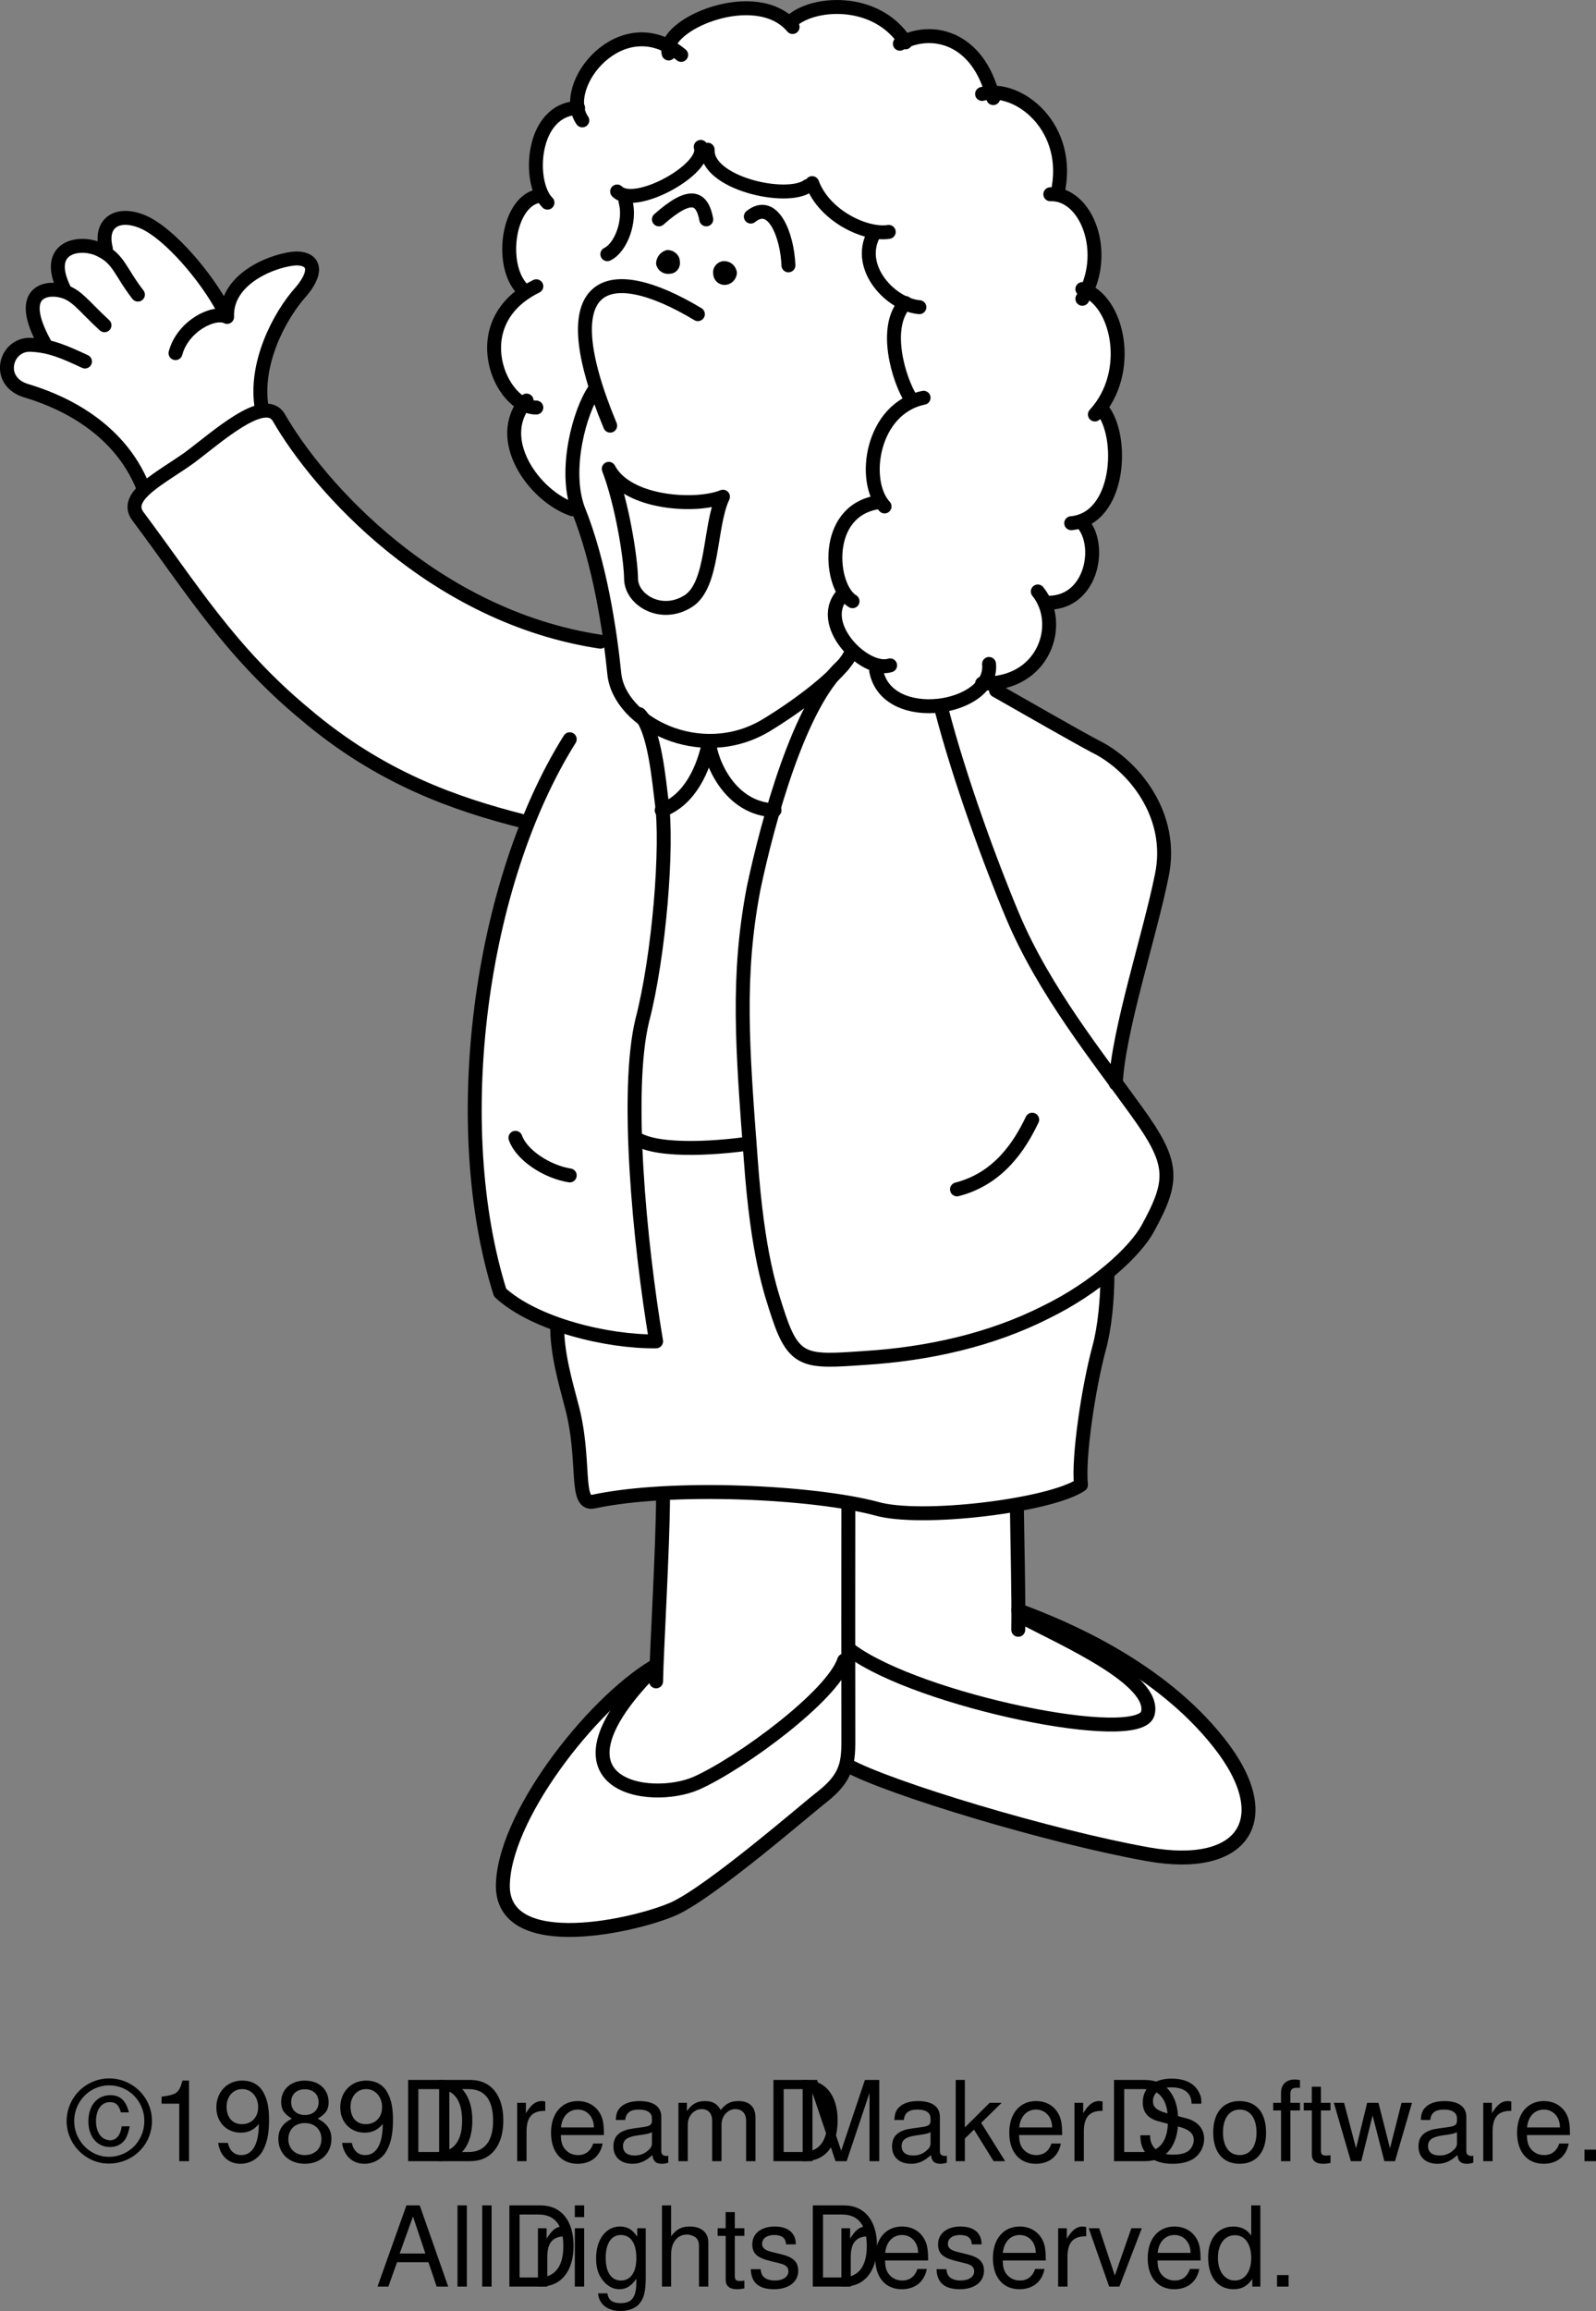 <svg xmlns="http://www.w3.org/2000/svg" xmlns:xlink="http://www.w3.org/1999/xlink" width="114.575" height="165.813"><rect width="100%" height="100%" fill="#808080" stroke="none"/><defs><path id="a" d="M4.36-3.5c-.204-.844-.626-1.234-1.329-1.234-.953 0-1.578.75-1.578 1.875 0 1.093.625 1.843 1.547 1.843.453 0 .828-.171 1.094-.546.14-.235.218-.454.328-.938h-.578c-.094.656-.39 1-.844 1a.943.943 0 0 1-.719-.375C2.11-2.109 2-2.453 2-2.859c0-.844.39-1.375 1-1.375.422 0 .64.203.781.734zM2.952-5.938A3.067 3.067 0 0 0-.109-2.874C-.11-1.219 1.266.172 2.906.172c1.735 0 3.11-1.344 3.11-3.063 0-1.671-1.375-3.046-3.063-3.046zm0 .5c1.39 0 2.516 1.141 2.516 2.547 0 1.438-1.125 2.579-2.547 2.579-1.36 0-2.485-1.172-2.485-2.563 0-1.422 1.125-2.563 2.516-2.563zm0 0"/><path id="b" d="M2.078-4.125V0h.703v-5.781h-.469c-.25.89-.406 1-1.5 1.156v.5zm0 0"/><path id="c" d="M.422-1.313c.14.938.75 1.5 1.61 1.5a1.83 1.83 0 0 0 1.53-.828c.344-.562.516-1.265.516-2.312 0-.985-.156-1.594-.484-2.11-.313-.468-.813-.718-1.438-.718-1.078 0-1.86.812-1.86 1.922 0 1.062.735 1.812 1.75 1.812.532 0 .938-.187 1.298-.625 0 1.438-.453 2.235-1.266 2.235-.5 0-.844-.329-.953-.875zm1.734-3.859c.656 0 1.14.563 1.14 1.297 0 .719-.468 1.219-1.171 1.219-.672 0-1.094-.485-1.094-1.25 0-.735.469-1.266 1.125-1.266zm0 0"/><path id="d" d="M3.125-3.047c.594-.36.781-.656.781-1.187 0-.922-.703-1.547-1.703-1.547S.5-5.156.5-4.25c0 .547.188.828.766 1.203-.657.328-.97.797-.97 1.438 0 1.062.782 1.796 1.907 1.796 1.11 0 1.906-.734 1.906-1.796 0-.641-.328-1.11-.984-1.438Zm-.922-2.11c.594 0 .985.36.985.938 0 .532-.391.907-.985.907-.61 0-.984-.376-.984-.922 0-.563.375-.922.984-.922zm0 2.423c.703 0 1.188.468 1.188 1.14 0 .703-.485 1.157-1.204 1.157-.687 0-1.171-.47-1.171-1.141 0-.688.468-1.156 1.187-1.156zm0 0"/><path id="e" d="M.719 0h2.234c1.485 0 2.375-1.11 2.375-2.922s-.89-2.906-2.375-2.906H.72Zm.734-.656v-4.516h1.375c1.156 0 1.766.766 1.766 2.266 0 1.469-.61 2.25-1.766 2.25zm0 0"/><path id="f" d="M.547-4.188V0h.672v-2.172c.015-1.015.422-1.453 1.343-1.437v-.672c-.109-.016-.171-.032-.25-.032-.437 0-.765.25-1.14.875v-.75zm0 0"/><path id="g" d="M4.11-1.875c0-.64-.048-1.016-.173-1.328-.28-.688-.906-1.11-1.703-1.11-1.156 0-1.921.891-1.921 2.266 0 1.39.734 2.235 1.906 2.235.969 0 1.625-.547 1.797-1.454h-.672c-.188.547-.563.829-1.094.829-.422 0-.781-.188-1.016-.532-.156-.25-.203-.484-.218-.906Zm-3.08-.547c.063-.765.532-1.281 1.203-1.281.672 0 1.157.531 1.157 1.281zm0 0"/><path id="h" d="M4.281-.39c-.078.015-.11.015-.14.015-.235 0-.36-.125-.36-.328v-2.469c0-.734-.547-1.14-1.578-1.14-.625 0-1.11.171-1.39.484-.204.219-.282.453-.297.875h.671c.063-.516.36-.75.985-.75.61 0 .937.234.937.625v.187c0 .282-.156.391-.687.454-.953.124-1.094.156-1.344.265-.5.203-.734.578-.734 1.11 0 .765.515 1.25 1.375 1.25.515 0 .937-.188 1.422-.625.046.437.25.625.687.625.14 0 .235-.016.453-.079zM3.11-1.313c0 .218-.062.359-.265.53-.266.25-.594.376-.985.376-.515 0-.828-.235-.828-.672 0-.438.282-.656 1.016-.766.703-.093.844-.125 1.062-.234zm0 0"/><path id="i" d="M.563-4.188V0h.671v-2.625c0-.61.438-1.11.985-1.11.5 0 .765.313.765.844V0h.672v-2.625c0-.61.453-1.11.985-1.11.5 0 .78.313.78.844V0h.673v-3.14c0-.75-.438-1.172-1.219-1.172-.563 0-.89.171-1.281.64-.25-.453-.578-.64-1.125-.64-.563 0-.938.203-1.297.718v-.594Zm0 0"/><path id="j" d="m3.75 0 1.64-4.89V0h.704v-5.828H5.062L3.36-.75 1.625-5.828H.594V0h.703v-4.89L2.953 0Zm0 0"/><path id="k" d="M1.125-5.828H.469V0h.656v-1.625l.656-.64L3.188 0h.828l-1.72-2.75 1.47-1.438h-.86L1.125-2.421Zm0 0"/><path id="l" d="M4.766-4.125c0-.39-.016-.5-.157-.781-.312-.672-1-1.016-1.984-1.016-1.266 0-2.063.656-2.063 1.703 0 .719.375 1.157 1.141 1.36l1.453.39c.735.188 1.063.485 1.063.938 0 .312-.157.64-.407.812-.234.172-.609.25-1.078.25-.64 0-1.062-.156-1.343-.484a1.25 1.25 0 0 1-.297-.906H.39c0 .546.109.89.343 1.218.391.547 1.063.829 1.954.829.703 0 1.265-.157 1.64-.454.39-.312.64-.828.64-1.328 0-.718-.452-1.25-1.234-1.468l-1.468-.391c-.704-.188-.97-.422-.97-.86 0-.593.532-.984 1.313-.984.922 0 1.454.406 1.454 1.172zm0 0"/><path id="m" d="M2.172-4.313c-1.188 0-1.89.844-1.89 2.25C.281-.64.983.188 2.186.188c1.188 0 1.891-.843 1.891-2.218 0-1.453-.687-2.281-1.906-2.281zm.015.61c.75 0 1.204.625 1.204 1.656 0 1-.47 1.61-1.204 1.61-.75 0-1.203-.61-1.203-1.625 0-1.016.454-1.641 1.204-1.641zm0 0"/><path id="n" d="M2.063-4.188h-.688v-.656c0-.281.14-.422.453-.422h.234v-.546a1.595 1.595 0 0 0-.374-.047c-.61 0-.985.359-.985.953v.718H.141v.547h.562V0h.672v-3.64h.688zm0 0"/><path id="o" d="M2.031-4.188h-.687v-1.156H.687v1.157H.11v.546h.579v3.157c0 .437.28.671.796.671.172 0 .329-.015.547-.062v-.563c-.094.032-.187.032-.312.032-.297 0-.375-.078-.375-.375v-2.86h.687zm0 0"/><path id="p" d="m4.438 0 1.218-4.188h-.75L4.078-.921 3.25-4.187h-.813L1.641-.922.78-4.187H.047L1.266 0h.75l.812-3.281L3.672 0Zm0 0"/><path id="q" d="M1.531-.828H.703V0h.828Zm0 0"/><path id="r" d="M3.797-1.75 4.39 0h.828L3.172-5.828h-.953L.14 0h.78l.626-1.75zm-.219-.625H1.734l.954-2.656Zm0 0"/><path id="s" d="M1.219-5.828H.547V0h.672Zm0 0"/><path id="t" d="M1.203-4.188H.531V0h.672zm0-1.64H.531v.844h.672zm0 0"/><path id="u" d="M3.234-4.188v.61c-.343-.516-.703-.735-1.234-.735-1.016 0-1.719.938-1.719 2.282 0 .719.172 1.219.531 1.64.313.375.704.579 1.141.579.5 0 .86-.235 1.219-.75v.203c0 1.125-.313 1.546-1.14 1.546-.579 0-.876-.234-.938-.703H.422c.062.766.672 1.266 1.594 1.266.609 0 1.125-.203 1.39-.547.328-.39.438-.906.438-1.89v-3.5zm-1.171.485c.703 0 1.109.594 1.109 1.656 0 1.016-.406 1.61-1.11 1.61C1.375-.438.97-1.031.97-2.063s.406-1.641 1.094-1.641zm0 0"/><path id="v" d="M.563-5.828V0h.656v-2.313c0-.859.453-1.421 1.14-1.421.22 0 .438.078.594.187.188.14.266.344.266.64V0h.672v-3.172c0-.703-.5-1.14-1.329-1.14-.593 0-.953.187-1.343.703v-2.22zm0 0"/><path id="w" d="M3.5-3.031c0-.813-.547-1.281-1.516-1.281-.968 0-1.609.5-1.609 1.28 0 .657.344.97 1.328 1.204l.625.156c.469.11.64.281.64.578 0 .39-.39.657-.968.657-.36 0-.656-.094-.828-.282-.11-.11-.156-.234-.203-.531H.266C.296-.281.844.188 1.937.188 3 .188 3.673-.345 3.673-1.141c0-.625-.36-.968-1.188-1.171l-.64-.157c-.547-.125-.766-.297-.766-.594 0-.39.344-.64.875-.64.547 0 .828.234.844.672zm0 0"/><path id="x" d="m2.281 0 1.61-4.188h-.75L1.953-.796.828-4.187h-.75L1.547 0Zm0 0"/><path id="y" d="M3.953-5.828h-.656v2.172c-.281-.438-.735-.656-1.281-.656-1.094 0-1.813.875-1.813 2.203C.203-.688.891.187 2.031.187c.578 0 .985-.218 1.344-.734V0h.578Zm-1.828 2.14c.719 0 1.172.626 1.172 1.641 0 .969-.469 1.61-1.172 1.61-.734 0-1.219-.657-1.219-1.625 0-.985.485-1.626 1.219-1.626zm0 0"/></defs><path fill="#fff" d="M56.6 1.54c2.984-1.727 6.11-1.477 8.203 1.5 1.781-.852 4.531-1.227 6.399 3.598 2.382.55 4.882 1.675 4.8 7.402 2.582 1.148 3.082 3.648 1.801 7 2.031.773 3.531 3.773 1.297 8.297 1.61 2.226 1.484 5.976-1.098 8.101.707 2.125.582 5.5-2.8 5.7.382 1.425.632 5.3-4.5 5.902 2.507 1.648 7.007 4.023 8.5 4.797 1.507.726 5.132 4.976 4.398 8.203-.766 3.273-3.266 11.273-3.398 15.797 2.382 3.226 5.507 5.976 1.8 11-1.043 1.101-1.918 1.976-2.5 2.5-.043 3.351-1.043 6.726-1.402 9.203-.39 2.523-.64 4.773-.5 6-1.14.648-3.14 1.273-4.598 1.398-.043 1.375.082 6 .2 7.602 4.507 1.773 12.007 5.523 14.5 9.797 2.507 4.226 3.382 8.851-5 7.703-8.368-1.102-19.868-5.477-22-6.102-1.243 1.875-9.118 8.25-12 9.899-2.868 1.601-12.743 3.226-12.602-1.5.11-4.774 6.984-14.024 11-15.797.11-2.727.484-9.727.5-12.402-1.39.175-3.39.425-4.297.5-.844.175-1.344-.075-1.5-1.7-.094-1.625-1.719-9.25-1.8-10.898a89.537 89.537 0 0 1-4.2-2.102c-1.094-4.5-2.469-10.75-1.601-18.101.882-7.399 2.257-12.399 3.601-15.899-5.344-1.625-14.265-3.96-21.101-12.601-3.243-4.149-6.118-8.024-6.7-9-.668-1.024-.293-1.399.301-2.2C9.21 32.814 7.21 30.064 4.1 28.939.96 27.813.21 27.313.502 26.04c.332-1.352 1.582-1.54 2.7-1.203-.93-2.336-1.493-4.399 1.398-4-.828-1.649-.453-4.274 2.902-2.797-.043-1.54.145-3.04 2.598-2.203 2.547.914 5.36 5.039 6.102 6.601.507-2.312 2.507-3.5 4.398-3.8 1.984-.2 2.234.55 1.102 2-1.118 1.55-3.493 4.675-2.801 8.699.433.039.87.164 1.601 1.402.77 1.262 5.332 7.7 10.5 10.598 5.082 2.851 9.957 4.601 12.801 5-.469-2.899-.969-7.899-2.203-9.5-2.64-1.524-5.89-3.524-4.098-7.899-2.293-2.5-3.418-4.625.098-8-1.266-2.375-1.89-6.125 1.402-6.898-.918-2.352-.793-6.227 2.5-6.402.207-3.075 3.207-6.2 6.5-4.2.957-2.75 6.082-3.75 8.598-1.898"/><path fill="none" stroke="#000" stroke-linecap="round" stroke-linejoin="round" d="M60.502 47.74c-3.109 2.8-5.382 11.175-6.402 16-1.207 6.3-.809 11.421-.2 19.5.493 6.8 1.41 9.402 2 11.198 1.118 3.352 2.024 3.282 6.102 3 4.641-.285 9.149-1.3 13.098-3.3 3.563-1.739 6.383-4.32 7.3-6 1.91-3.489 1.888-4.676-.8-8.399-2.727-3.8-6.633-8.62-8.898-14-1.559-3.699-3.809-9.824-5.102-14.8"/><path fill="none" stroke="#000" stroke-linecap="round" stroke-linejoin="round" d="M71.502 49.54c2.434 1.387 5.774 3.297 7.098 4 2.727 1.324 5.727 4.922 4.8 9.297-.874 4.328-3.105 11.05-3.3 14.902m-37-31.699c-11.957-1.8-20.23-11.102-23.098-16.102-1.035-1.675-4.484 1.477-6.402 2.899-1.98 1.426-4.797 2.75-3.7 4.203 3.817 5.098 6.583 9.71 12 14.2 5.403 4.585 10.763 6.448 15.7 7.698"/><path fill="none" stroke="#000" stroke-linecap="round" stroke-linejoin="round" d="M18.803 29.337c-.586-3.172 1.242-6.668 2.797-8.399 1.117-1.3 1.117-2.351-.297-2.398-1.433.047-5.11 1.324-5 4.2-.933-.477-3.183.648-3.703 2.597"/><path fill="none" stroke="#000" stroke-linecap="round" stroke-linejoin="round" d="M16.002 22.138c-1.16-2.2-3.785-5.348-5.699-6.2-1.836-.8-3.183.024-2.703 1.899m2.3 3.301c-1.28-1.649-1.355-2.551-2.698-3.2-1.36-.699-4.133-.324-2.602 2.801m2.902 2.598c-1.582-1.45-2.035-2.274-3.199-2.5-1.086-.223-3.11.152-1.101 3.8M6.1 25.938c-1.457-.675-2.488-1.144-3.898-1.199C.37 24.665-.35 27.384 1.9 28.04c1.992.598 6.566 2.324 8.402 7M74.1 80.337c-.875 1.828-2.375 4.226-5.398 5m-27.802-1c-1.675-.274-3.472-1.473-3.898-2.7M56.6 19.04c-.078-2.133-1.102-4.805-2.7-3.5m-2 20.098c-1.862.773-6.866.539-8.198-2 .945 2.449 1.586 6.406 1.601 7.902.031 1.516 2.168 2.812 4.098 1.598 1.855-1.168 1.504-5.403 2.5-7.5zm0 0"/><path d="M52.1 20.438a.817.817 0 0 1-.898-.8c-.07-.43.27-.844.699-.899.504-.039.918.301 1 .801a.905.905 0 0 1-.801.898m-4-.8a.874.874 0 0 1-1-.7c0-.492.34-.906.8-1 .47 0 .888.344.903.801.074.473-.265.89-.703.899"/><path fill="none" stroke="#000" stroke-linecap="round" stroke-linejoin="round" d="M50.1 22.54c-6.543-3.93-10.676-2.516-6.297 8m6.899-14.8c-.309-1.63-1.16-1.985-3.399 0"/><path fill="none" stroke="#000" stroke-linecap="round" stroke-linejoin="round" d="M42.702 27.938c-1.09 1.54-2.247 5.778-1.2 8.602 1.559 3.848 2.293 8.758 2.598 11.797.336 3.473 6.156 6.55 10.902 3.703 2.496-1.516 5.297-3.676 6-5M41.1 36.54c-2.781-.961-5.7-5.07-3.297-7.8"/><path fill="none" stroke="#000" stroke-linecap="round" stroke-linejoin="round" d="M38.502 29.24c-2.562.042-5.3-6.095 0-8.7m-1 .2c-1.695-1.743-1.027-6.458 1.301-6.7"/><path fill="none" stroke="#000" stroke-linecap="round" stroke-linejoin="round" d="M39.303 14.54c-1.433-1.398-1.203-6.695 2.2-6.8"/><path fill="none" stroke="#000" stroke-linecap="round" stroke-linejoin="round" d="M41.803 8.638c-1.734-2.496 2.856-8.223 7.098-4.7"/><path fill="none" stroke="#000" stroke-linecap="round" stroke-linejoin="round" d="M48.002 3.837c-.574-2.059 6.297-4.996 8.899-1.899m-.199-.3C58.19.09 62.928-.253 65.002 3.04"/><path fill="none" stroke="#000" stroke-linecap="round" stroke-linejoin="round" d="M64.6 3.138c2.305-1.27 5.648-.465 6.703 3.902"/><path fill="none" stroke="#000" stroke-linecap="round" stroke-linejoin="round" d="M70.502 6.74c2.59-.708 6.54 2.421 5.399 7.198"/><path fill="none" stroke="#000" stroke-linecap="round" stroke-linejoin="round" d="M75.4 13.938c2.606-.097 4.29 4.258 2.302 7.5"/><path fill="none" stroke="#000" stroke-linecap="round" stroke-linejoin="round" d="M77.702 20.74c2.566.792 3.703 5.956.898 9m.5-.403c1.625 1.945 1.332 7.879-2.2 8.203m.903.098c1.332 1.714.48 5.816-2.8 5.601"/><path fill="none" stroke="#000" stroke-linecap="round" stroke-linejoin="round" d="M74.502 42.438c1.899 2.332.45 6.747-4 6.602"/><path fill="none" stroke="#000" stroke-linecap="round" stroke-linejoin="round" d="M71.002 47.638c.352 3.28-7.312 4.539-8.101.5m.999-.398c-1.847.577-5.472-3.083-3.3-5.2"/><path fill="none" stroke="#000" stroke-linecap="round" stroke-linejoin="round" d="M61.202 43.138c-1.637-.98-2.176-6.453 1.8-7.098m.5.297c-1.675-1.813-.933-7.035 2.801-7.797m-.903.098c-.898-1.41-2.023-5.196-.398-6.899"/><path fill="none" stroke="#000" stroke-linecap="round" stroke-linejoin="round" d="M66.002 22.04c-2.027-.164-4.547-2.805-3.3-5.203m1.101-.199c-1.574.261-4.594-1.075-5.5-3.5m-.301.199c-1.539 1.117-7.32-.2-7.199-2.598m-.5-.199c.527 1.578-4.71 4.48-6 3.2m.597.698c.391 1.364-.296 3.317-1.3 3.801M40.9 53.04c-6.507 10.375-8.757 27.75-5 39.7 2.493 2.3 7.743 3.55 11.2 3.5-1.207-7.2-2.207-17.95-1-23 1.223-4.661 1.855-12.641 1.402-15.7-.191-1.469-.504-5.242-1.601-6.3"/><path fill="none" stroke="#000" stroke-linecap="round" stroke-linejoin="round" d="M79.502 91.54c-.007 1.66-.191 3.723-.601 5.2-.758 2.8-1.508 7.8-1.301 9.8-2.207 1.5-11.54 2.629-14.7 1.7-4.507-1.2-14.695-1.7-20.3-.5-1.395.3-.5-3.048-1.598-7-.359-1.391-1.043-3.677-1-5.7m33 13.098c.016 1.777.141 6.527.098 8.8"/><path fill="none" stroke="#000" stroke-linecap="round" stroke-linejoin="round" d="M60.803 126.638c2.965 1.652 14.59 5.152 21.598 6.402 6.992 1.25 9.367-2.625 5.101-8-4.234-5.375-10.984-8.25-14.402-9.5"/><path fill="none" stroke="#000" stroke-linecap="round" stroke-linejoin="round" d="M47.002 119.54c-4.609 2.75-10.984 11-10.902 15.898.168 4.852 9.543 2.727 12.3 1.5 2.743-1.273 9.493-7.148 10.602-8 2.07-1.62 1.891-2.773 1.899-4.8-.008-1.973-.008-13.598 0-16.2"/><path fill="none" stroke="#000" stroke-linecap="round" stroke-linejoin="round" d="M47.1 120.638c.043-2.348.484-9.512.5-13.301m25.8 8.703c3.118 1.625 9.618 4.5 9 6.898-.632 2.352-16.382-.898-21.3-4.5"/><path fill="none" stroke="#000" stroke-linecap="round" stroke-linejoin="round" d="M60.6 119.138c-.832 2.527-7.355 7.343-10.598 8.8-3.359 1.477-11.484.227-3-8.3m8.598-61.5c-3.207-.098-4.582-3.473-4.7-4.899-.382 1.926-1.382 4.176-3.398 4.899m6.301 23.902c-1.66.25-6.515.746-8.203-.402"/><g transform="translate(-2.923 -2.937)"><use xlink:href="#a" width="100%" height="100%" x="7.816" y="158"/><use xlink:href="#b" width="100%" height="100%" x="13.712" y="158"/><use xlink:href="#c" width="100%" height="100%" x="18.16" y="158"/><use xlink:href="#d" width="100%" height="100%" x="22.608" y="158"/><use xlink:href="#c" width="100%" height="100%" x="27.056" y="158"/><use xlink:href="#e" width="100%" height="100%" x="31.504" y="158"/><use xlink:href="#e" width="100%" height="100%" x="33.728" y="158"/><use xlink:href="#f" width="100%" height="100%" x="39.504" y="158"/><use xlink:href="#g" width="100%" height="100%" x="42.168" y="158"/><use xlink:href="#h" width="100%" height="100%" x="46.616" y="158"/><use xlink:href="#i" width="100%" height="100%" x="51.064" y="158"/><use xlink:href="#e" width="100%" height="100%" x="57.728" y="158"/><use xlink:href="#j" width="100%" height="100%" x="59.952" y="158"/><use xlink:href="#h" width="100%" height="100%" x="66.616" y="158"/><use xlink:href="#k" width="100%" height="100%" x="71.064" y="158"/><use xlink:href="#g" width="100%" height="100%" x="75.064" y="158"/><use xlink:href="#f" width="100%" height="100%" x="79.512" y="158"/><use xlink:href="#e" width="100%" height="100%" x="82.176" y="158"/><use xlink:href="#l" width="100%" height="100%" x="84.4" y="158"/><use xlink:href="#m" width="100%" height="100%" x="89.736" y="158"/><use xlink:href="#n" width="100%" height="100%" x="94.184" y="158"/><use xlink:href="#o" width="100%" height="100%" x="96.408" y="158"/><use xlink:href="#p" width="100%" height="100%" x="98.632" y="158"/><use xlink:href="#h" width="100%" height="100%" x="104.408" y="158"/><use xlink:href="#f" width="100%" height="100%" x="108.856" y="158"/><use xlink:href="#g" width="100%" height="100%" x="111.52" y="158"/><use xlink:href="#q" width="100%" height="100%" x="115.968" y="158"/></g><g transform="translate(-2.923 -2.937)"><use xlink:href="#r" width="100%" height="100%" x="29.882" y="167"/><use xlink:href="#s" width="100%" height="100%" x="35.218" y="167"/><use xlink:href="#s" width="100%" height="100%" x="36.994" y="167"/><use xlink:href="#e" width="100%" height="100%" x="38.77" y="167"/><use xlink:href="#f" width="100%" height="100%" x="40.994" y="167"/><use xlink:href="#t" width="100%" height="100%" x="43.658" y="167"/><use xlink:href="#u" width="100%" height="100%" x="45.434" y="167"/><use xlink:href="#v" width="100%" height="100%" x="49.882" y="167"/><use xlink:href="#o" width="100%" height="100%" x="54.33" y="167"/><use xlink:href="#w" width="100%" height="100%" x="56.554" y="167"/><use xlink:href="#e" width="100%" height="100%" x="60.554" y="167"/><use xlink:href="#f" width="100%" height="100%" x="62.778" y="167"/><use xlink:href="#g" width="100%" height="100%" x="65.442" y="167"/><use xlink:href="#w" width="100%" height="100%" x="69.89" y="167"/><use xlink:href="#g" width="100%" height="100%" x="73.89" y="167"/><use xlink:href="#f" width="100%" height="100%" x="78.338" y="167"/><use xlink:href="#x" width="100%" height="100%" x="81.002" y="167"/><use xlink:href="#g" width="100%" height="100%" x="85.002" y="167"/><use xlink:href="#y" width="100%" height="100%" x="89.45" y="167"/><use xlink:href="#q" width="100%" height="100%" x="93.898" y="167"/></g></svg>

